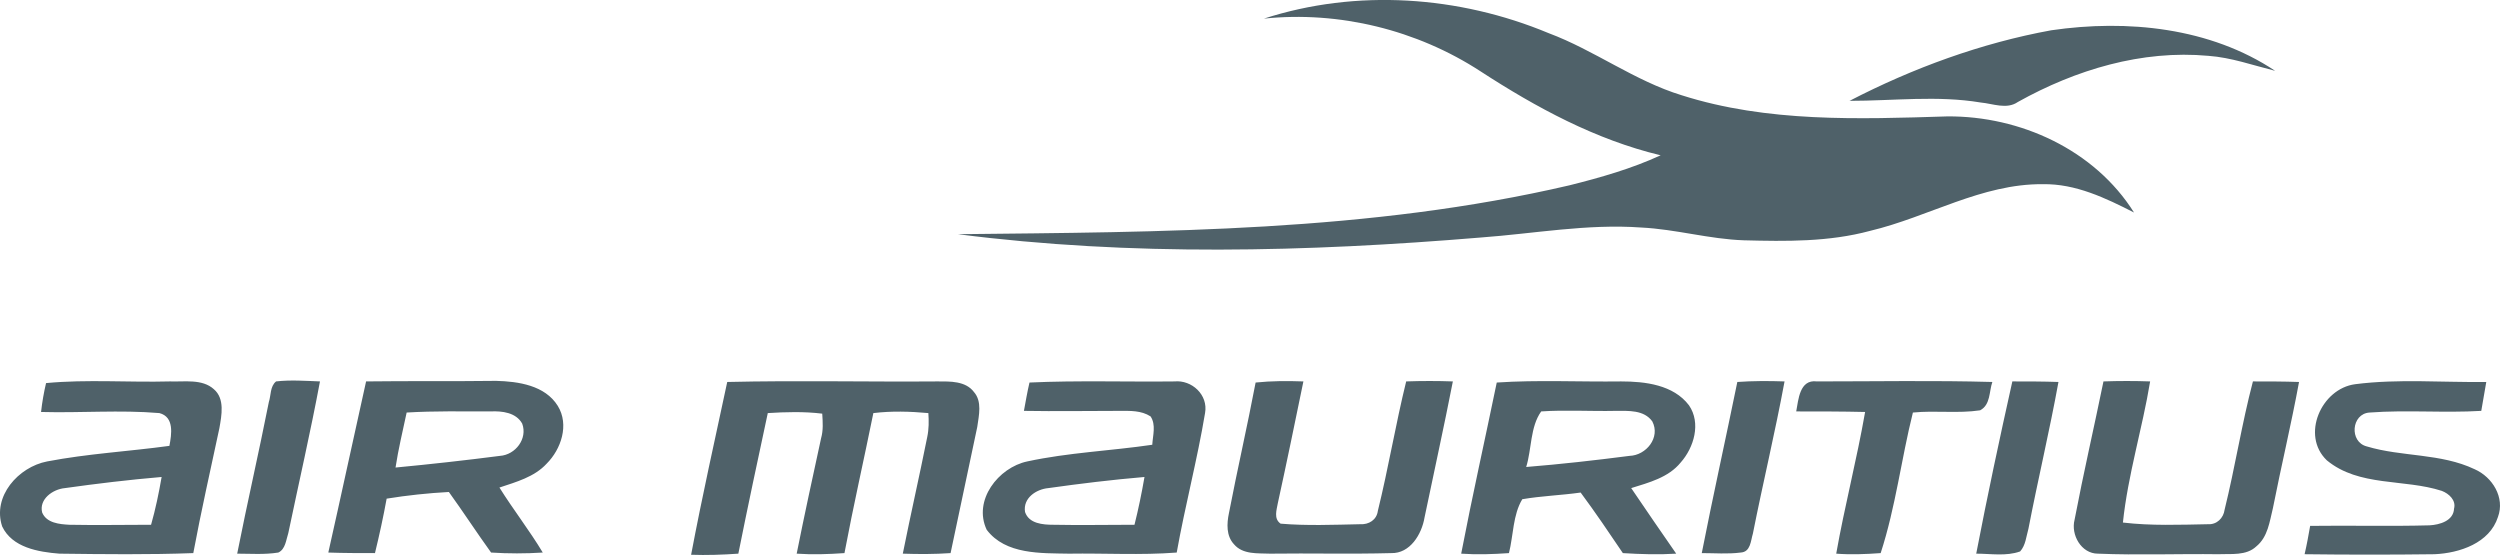 <svg xmlns="http://www.w3.org/2000/svg" xmlns:xlink="http://www.w3.org/1999/xlink" version="1.1" id="Laag_1" x="0px" y="0px" style="enable-background:new 0 0 500 500;" xml:space="preserve" viewBox="25.11 200.15 449.96 99.89">
<style type="text/css">
	.st0{fill:#4F6169;}
</style>
<path id="_x23_c1012fff" class="st0" d="M252.6,203.5c16.7-5.4,35.1-4.1,51.2,2.6c8.3,3.1,15.5,8.6,24,11.2  c15.4,4.9,31.8,4.3,47.8,3.8c13.1-0.1,26.5,6,33.6,17.3c-5.1-2.6-10.5-5.2-16.4-5.1c-11-0.1-20.6,5.9-31.1,8.4  c-7.4,2-15.1,1.9-22.7,1.7c-6.2-0.2-12.3-2-18.5-2.3c-9.7-0.7-19.3,1.1-28.9,1.8c-31.3,2.6-62.9,3.4-94.1-0.6  c36.8-0.4,74.1-0.4,110.1-8.8c5.6-1.4,11.2-3,16.4-5.4c-11.7-2.8-22.4-8.6-32.4-15.1C280.1,205.5,266.1,202.1,252.6,203.5z   M394.3,205.6c13.7-2,28.6-0.5,40.3,7.3c-4-1-7.9-2.4-12-2.7c-12-1.1-23.9,2.5-34.3,8.3c-2,1.4-4.5,0.3-6.7,0.1  c-7.8-1.3-15.7-0.3-23.6-0.3C369.4,212.4,381.7,207.9,394.3,205.6z M33.4,269.1c7.4-0.7,14.9-0.1,22.3-0.3c2.6,0.1,5.8-0.5,7.9,1.4  c2,1.7,1.4,4.7,1,7c-1.6,7.5-3.3,15-4.7,22.5c-8,0.3-16.1,0.2-24.1,0.1c-3.8-0.3-8.5-1.1-10.3-4.9c-1.8-5.4,2.9-10.7,8.1-11.7  c7.3-1.4,14.7-1.8,22-2.8c0.4-2.1,0.9-5.2-1.8-5.9c-7.1-0.6-14.2,0-21.3-0.2C32.7,272.5,33,270.8,33.4,269.1 M36.8,288  c-2.2,0.2-4.7,2-4.1,4.4c0.8,1.9,3.1,2.1,4.9,2.2c4.9,0.1,9.8,0,14.7,0c0.8-2.8,1.4-5.7,1.9-8.6C48.3,286.5,42.5,287.2,36.8,288z   M73.5,272.5c0.4-1.2,0.2-2.8,1.3-3.7c2.6-0.3,5.3-0.1,7.9,0c-1.7,9.1-3.8,18.2-5.7,27.3c-0.4,1.2-0.5,2.9-1.8,3.5  c-2.5,0.4-5,0.2-7.4,0.2C69.6,290.7,71.7,281.6,73.5,272.5z M91,268.8c7.8-0.1,15.6,0,23.4-0.1c4,0.1,8.8,0.8,11.1,4.5  c2.1,3.4,0.6,7.8-2,10.4c-2.2,2.4-5.5,3.3-8.5,4.3c2.5,4,5.4,7.7,7.8,11.7c-3.1,0.2-6.2,0.2-9.3,0c-2.6-3.6-5-7.3-7.6-10.9  c-3.7,0.2-7.5,0.6-11.2,1.2c-0.6,3.3-1.3,6.5-2.1,9.8c-2.8,0-5.6,0-8.4-0.1C86.5,289.4,88.7,279.1,91,268.8 M98.3,274.4  c-0.7,3.3-1.5,6.6-2,9.9c6.3-0.6,12.6-1.3,18.8-2.1c2.8-0.2,5-3.1,4-5.8c-1.1-2-3.6-2.3-5.7-2.2C108.4,274.2,103.3,274.1,98.3,274.4  z M156,268.9c12.6-0.3,25.3,0,37.9-0.1c2.2,0,5-0.1,6.5,1.9c1.5,1.7,0.9,4.2,0.6,6.3c-1.6,7.6-3.2,15.1-4.8,22.7  c-2.9,0.2-5.7,0.2-8.6,0.1c1.4-7,3-14,4.4-21c0.3-1.4,0.3-2.9,0.2-4.3c-3.3-0.3-6.6-0.4-9.9,0c-1.7,8.4-3.6,16.7-5.2,25.2  c-2.9,0.2-5.7,0.3-8.6,0.1c1.4-7,2.9-13.9,4.4-20.8c0.4-1.4,0.3-2.9,0.2-4.4c-3.3-0.4-6.6-0.3-9.8-0.1c-1.8,8.4-3.6,16.8-5.3,25.3  c-2.8,0.2-5.7,0.3-8.5,0.2C151.5,289.4,153.8,279.2,156,268.9z M210.4,269c8.7-0.4,17.4-0.1,26.1-0.2c3.1-0.3,6.1,2.4,5.5,5.7  c-1.4,8.4-3.6,16.7-5.1,25.1c-6.5,0.5-12.9,0.1-19.4,0.2c-5-0.1-11.4,0.2-14.8-4.3c-2.5-5.3,2.1-11.2,7.3-12.3  c7.4-1.6,15-1.9,22.5-3c0.1-1.7,0.7-3.6-0.3-5.1c-1.7-1.1-3.7-1-5.6-1c-5.7,0-11.4,0.1-17.2,0C209.7,272.5,210,270.7,210.4,269   M213.8,288c-2.2,0.2-4.6,1.8-4.2,4.3c0.7,2.1,3.2,2.3,5.1,2.3c4.8,0.1,9.7,0,14.6,0c0.7-2.8,1.3-5.7,1.8-8.6  C225.2,286.5,219.5,287.2,213.8,288z M251.1,269c2.9-0.3,5.7-0.3,8.6-0.2c-1.5,7.3-3,14.6-4.6,21.9c-0.2,1.2-0.8,2.8,0.5,3.7  c4.7,0.4,9.5,0.2,14.3,0.1c1.6,0.1,3-0.8,3.2-2.4c1.9-7.7,3.2-15.6,5.1-23.3c2.8-0.1,5.6-0.1,8.4,0c-1.6,8.2-3.4,16.3-5.1,24.5  c-0.5,3-2.6,6.5-6,6.4c-7.3,0.2-14.5,0-21.8,0.1c-2.2-0.1-4.9,0.2-6.5-1.7c-1.4-1.5-1.3-3.7-0.9-5.6  C247.8,284.7,249.6,276.9,251.1,269z M294.5,269c7.4-0.5,14.9-0.1,22.4-0.2c4.3,0,9.4,0.6,12.2,4.3c2.2,3.2,0.9,7.6-1.5,10.3  c-2.2,2.7-5.7,3.6-8.9,4.6c2.7,4,5.4,7.9,8.1,11.8c-3.2,0.2-6.4,0.1-9.6-0.1c-2.5-3.7-5-7.4-7.6-10.9c-3.5,0.5-7,0.6-10.5,1.2  c-1.7,2.8-1.6,6.5-2.4,9.7c-2.9,0.2-5.7,0.3-8.6,0.1C290.1,289.4,292.4,279.2,294.5,269 M299.8,284.2c6.2-0.5,12.4-1.2,18.6-2  c3-0.1,5.6-3.3,4.1-6.2c-1.5-2.1-4.3-1.9-6.6-1.9c-4.5,0.1-9-0.2-13.4,0.1C300.5,277,300.8,281,299.8,284.2z M337.8,268.9  c2.8-0.2,5.6-0.2,8.5-0.1c-1.7,9.2-3.9,18.3-5.7,27.4c-0.4,1.3-0.4,3.3-2.2,3.4c-2.3,0.3-4.7,0.1-7,0.1  C333.4,289.5,335.7,279.2,337.8,268.9z M348.4,274.2c0.4-2.1,0.6-5.8,3.7-5.4c10.5,0,21.1-0.2,31.6,0.1c-0.6,1.7-0.3,4.1-2.2,5.1  c-4,0.6-8,0-12.1,0.4c-2.1,8.4-3.1,17-5.8,25.3c-2.7,0.2-5.4,0.3-8,0.1c1.5-8.5,3.7-16.9,5.2-25.5  C356.7,274.2,352.5,274.2,348.4,274.2z M387.3,268.8c2.8,0,5.5,0,8.3,0.1c-1.6,8.8-3.7,17.6-5.4,26.4c-0.4,1.4-0.5,3-1.5,4.1  c-2.5,0.9-5.3,0.4-7.9,0.4C382.8,289.4,385,279.1,387.3,268.8z M403.7,268.8c2.8-0.1,5.6-0.1,8.4,0c-1.4,8.5-4,16.8-4.9,25.4  c5.1,0.6,10.2,0.4,15.3,0.3c1.6,0.1,2.8-1.1,3-2.6c1.9-7.7,3.1-15.5,5.1-23.1c2.8,0,5.5,0,8.3,0.1c-1.4,7.6-3.2,15.1-4.7,22.7  c-0.6,2.4-0.9,5.2-3,6.9c-1.8,1.7-4.5,1.3-6.8,1.4c-7.2-0.1-14.5,0.2-21.7-0.1c-3,0-4.9-3.4-4.2-6.1  C400.1,285.3,402,277.1,403.7,268.8z M443.9,283c-4.7-4.5-1-12.9,5.1-13.7c7.8-1,15.7-0.3,23.6-0.4c-0.3,1.7-0.6,3.5-0.9,5.2  c-6.7,0.4-13.4-0.2-20.1,0.3c-3.3,0.2-3.7,5.3-0.5,6.1c6.3,1.9,13.3,1.2,19.4,4.1c3.2,1.4,5.5,5.1,4.2,8.6  c-1.5,4.7-6.9,6.5-11.4,6.7c-7.8,0.1-15.6,0.1-23.4,0c0.4-1.7,0.7-3.4,1-5.1c7.2-0.1,14.4,0.1,21.5-0.1c1.8-0.1,4.3-0.8,4.4-3  c0.4-1.5-0.9-2.7-2.2-3.2C457.8,286.3,449.7,287.8,443.9,283z"/>
</svg>